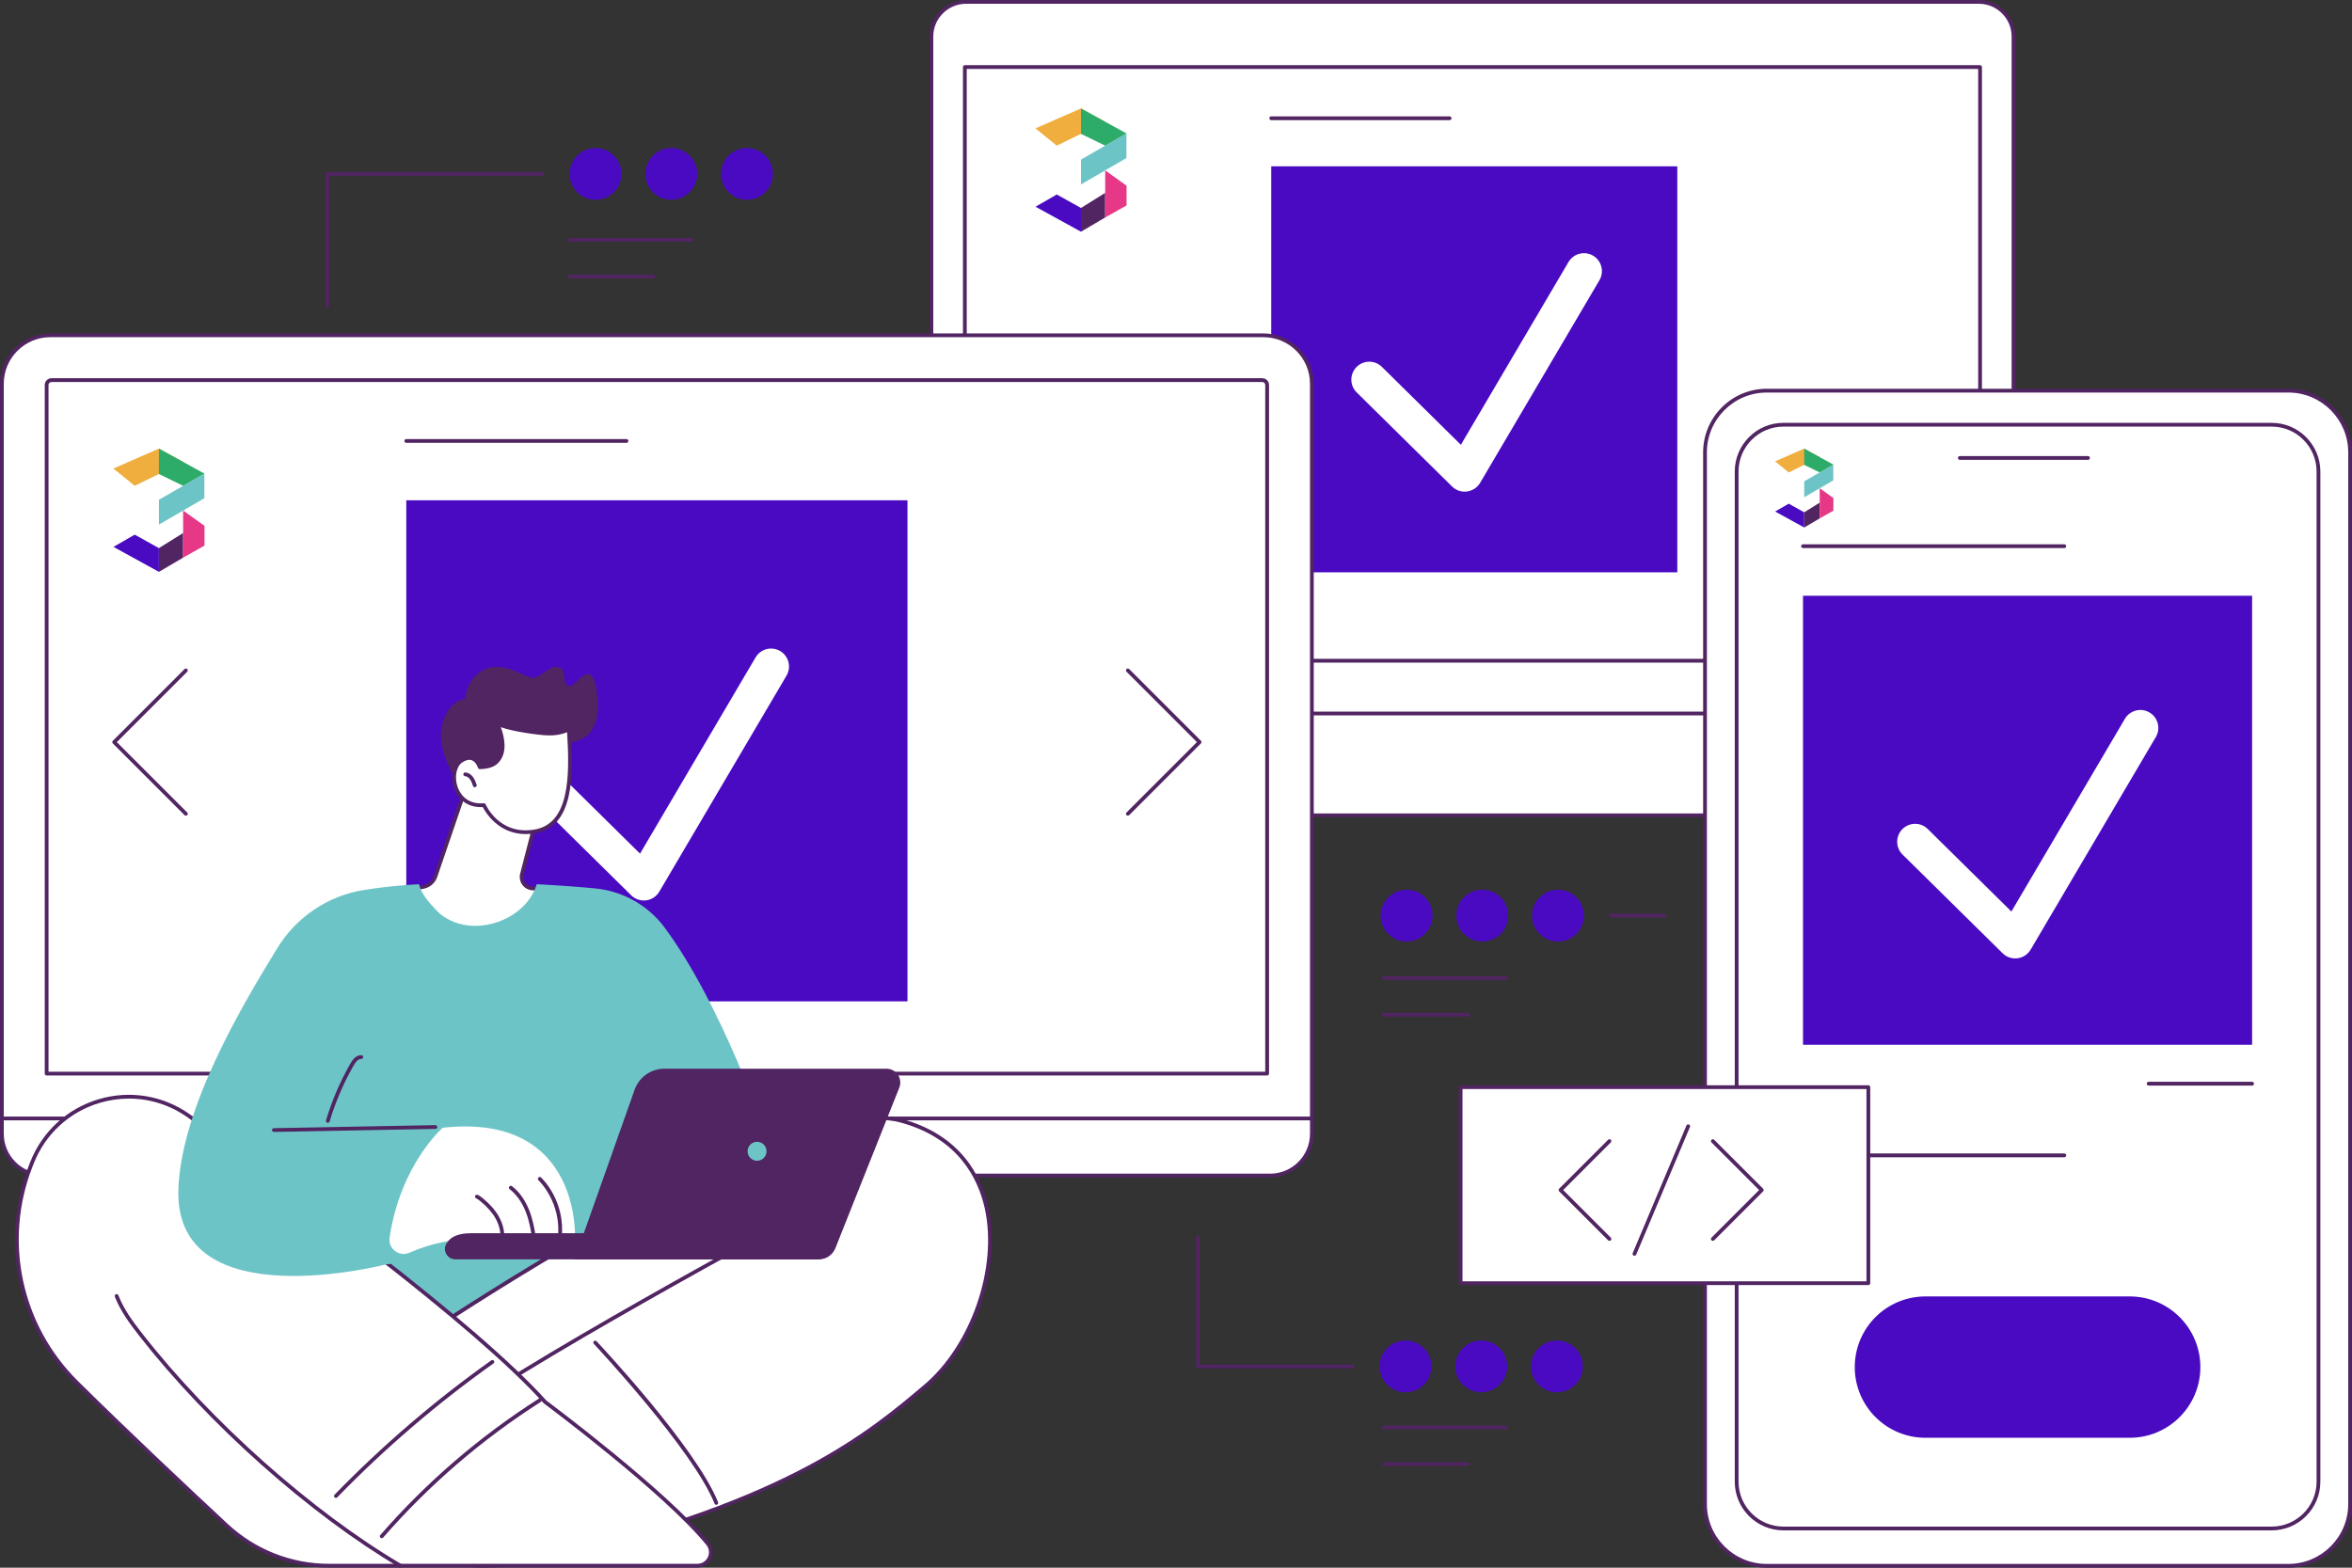 <?xml version="1.0" encoding="UTF-8"?> <svg xmlns="http://www.w3.org/2000/svg" width="477" height="318" viewBox="0 0 477 318" fill="none"><rect x="0" y="0" width="477" height="318" fill="#333333" stroke="none"/><g clip-path="url(#clip0_83_8928)"><path d="M195.917 0.383H401.332C405.209 0.383 408.358 3.532 408.358 7.41V147.242H188.891V7.41C188.891 3.532 192.04 0.383 195.917 0.383Z" fill="white"></path><path d="M408.354 147.625H188.891C188.68 147.625 188.508 147.453 188.508 147.242V7.41C188.508 3.326 191.833 0 195.917 0H401.332C405.416 0 408.741 3.326 408.741 7.41V147.242C408.741 147.453 408.569 147.625 408.358 147.625H408.354ZM189.27 146.859H407.971V7.41C407.971 3.747 404.99 0.766 401.328 0.766H195.917C192.255 0.766 189.274 3.747 189.274 7.41V146.859H189.27Z" fill="#512462"></path><path d="M401.569 134.407H195.68C195.469 134.407 195.296 134.235 195.296 134.024V13.601C195.296 13.39 195.469 13.218 195.68 13.218H401.569C401.78 13.218 401.952 13.39 401.952 13.601V134.024C401.952 134.235 401.78 134.407 401.569 134.407ZM196.063 133.641H401.186V13.984H196.063V133.641Z" fill="#512462"></path><path d="M412.17 165.383H185.404C175.026 165.383 165.486 160.946 160.563 153.835L158.196 150.41C156.533 148.008 158.257 144.729 161.18 144.729H436.064C438.857 144.729 440.604 147.744 439.21 150.157L437.911 152.41C433.36 160.303 423.284 165.383 412.17 165.383Z" fill="white"></path><path d="M412.17 165.766H185.404C174.888 165.766 165.249 161.276 160.249 154.05L157.881 150.625C157.019 149.38 156.924 147.836 157.629 146.491C158.334 145.146 159.663 144.342 161.184 144.342H436.068C437.52 144.342 438.819 145.093 439.543 146.345C440.267 147.598 440.267 149.092 439.543 150.345L438.244 152.598C433.632 160.594 423.399 165.762 412.173 165.762L412.17 165.766ZM161.18 145.112C159.95 145.112 158.874 145.763 158.303 146.851C157.736 147.935 157.812 149.184 158.51 150.192L160.877 153.617C165.735 160.64 175.133 165 185.401 165H412.17C423.127 165 433.103 159.985 437.578 152.219L438.876 149.966C439.459 148.954 439.459 147.744 438.876 146.732C438.29 145.717 437.237 145.112 436.064 145.112H161.18Z" fill="#512462"></path><path d="M340.167 33.738H257.813V116.094H340.167V33.738Z" fill="#490AC2"></path><path d="M297.04 99.731C296.09 99.731 295.17 99.359 294.484 98.681L275.145 79.598C273.712 78.188 273.697 75.881 275.11 74.452C276.52 73.019 278.827 73.008 280.256 74.418L296.274 90.222L318.1 53.151C319.119 51.419 321.352 50.84 323.084 51.86C324.816 52.879 325.394 55.112 324.375 56.844L300.181 97.938C299.611 98.903 298.63 99.555 297.519 99.7C297.362 99.719 297.205 99.731 297.047 99.731H297.04Z" fill="white"></path><path d="M293.994 24.37H257.813C257.602 24.37 257.43 24.198 257.43 23.987C257.43 23.777 257.602 23.604 257.813 23.604H293.994C294.205 23.604 294.377 23.777 294.377 23.987C294.377 24.198 294.205 24.37 293.994 24.37Z" fill="#512462"></path><path d="M358.308 317.613H464.093C471.01 317.613 476.617 312.006 476.617 305.089V91.766C476.617 84.849 471.01 79.241 464.093 79.241L358.308 79.241C351.391 79.241 345.784 84.849 345.784 91.766V305.089C345.784 312.006 351.391 317.613 358.308 317.613Z" fill="white"></path><path d="M464.097 318H358.311C351.193 318 345.404 312.211 345.404 305.093V91.766C345.404 84.647 351.193 78.858 358.311 78.858H464.097C471.215 78.858 477.004 84.647 477.004 91.766V305.093C477.004 312.211 471.215 318 464.097 318ZM358.308 79.628C351.615 79.628 346.167 85.073 346.167 91.769V305.096C346.167 311.79 351.611 317.238 358.308 317.238H464.093C470.786 317.238 476.234 311.793 476.234 305.096V91.766C476.234 85.073 470.79 79.624 464.093 79.624H358.308V79.628Z" fill="#512462"></path><path d="M361.694 310.046H460.709C465.951 310.046 470.199 305.798 470.199 300.556V95.643C470.199 90.402 465.951 86.153 460.709 86.153H361.694C356.453 86.153 352.204 90.402 352.204 95.643V300.556C352.204 305.798 356.453 310.046 361.694 310.046Z" fill="white"></path><path d="M460.71 310.43H361.694C356.25 310.43 351.821 306.001 351.821 300.556V95.643C351.821 90.199 356.25 85.77 361.694 85.77H460.71C466.154 85.77 470.583 90.199 470.583 95.643V300.556C470.583 306.001 466.154 310.43 460.71 310.43ZM361.694 86.536C356.672 86.536 352.588 90.62 352.588 95.643V300.556C352.588 305.579 356.672 309.663 361.694 309.663H460.71C465.733 309.663 469.817 305.579 469.817 300.556V95.643C469.817 90.62 465.733 86.536 460.71 86.536H361.694Z" fill="#512462"></path><path d="M423.464 93.279H397.462C397.252 93.279 397.079 93.107 397.079 92.896C397.079 92.685 397.252 92.513 397.462 92.513H423.464C423.675 92.513 423.847 92.685 423.847 92.896C423.847 93.107 423.675 93.279 423.464 93.279Z" fill="#512462"></path><path d="M456.741 120.849H365.663V211.928H456.741V120.849Z" fill="#490AC2"></path><path d="M408.694 194.412C407.744 194.412 406.825 194.04 406.139 193.362L385.846 173.34C384.413 171.927 384.397 169.624 385.811 168.191C387.221 166.758 389.527 166.747 390.956 168.157L407.924 184.899L430.942 145.809C431.961 144.077 434.195 143.499 435.926 144.518C437.658 145.537 438.236 147.771 437.217 149.502L411.832 192.619C411.261 193.585 410.281 194.236 409.166 194.381C409.009 194.401 408.852 194.412 408.694 194.412Z" fill="white"></path><path d="M418.656 111.175H365.663C365.453 111.175 365.28 111.002 365.28 110.792C365.28 110.581 365.453 110.408 365.663 110.408H418.656C418.866 110.408 419.039 110.581 419.039 110.792C419.039 111.002 418.866 111.175 418.656 111.175Z" fill="#512462"></path><path d="M456.741 220.204H435.754C435.543 220.204 435.371 220.032 435.371 219.821C435.371 219.61 435.543 219.438 435.754 219.438H456.741C456.952 219.438 457.124 219.61 457.124 219.821C457.124 220.032 456.952 220.204 456.741 220.204Z" fill="#512462"></path><path d="M446.248 277.312C446.248 269.393 439.831 262.976 431.912 262.976H390.493C382.574 262.976 376.157 269.393 376.157 277.312C376.157 285.231 382.574 291.649 390.493 291.649H431.912C439.831 291.649 446.248 285.231 446.248 277.312Z" fill="#490AC2"></path><path d="M418.656 234.743H365.663C365.453 234.743 365.28 234.571 365.28 234.36C365.28 234.15 365.453 233.977 365.663 233.977H418.656C418.866 233.977 419.039 234.15 419.039 234.36C419.039 234.571 418.866 234.743 418.656 234.743Z" fill="#512462"></path><path d="M151.487 40.531C154.392 40.531 156.747 38.177 156.747 35.274C156.747 32.371 154.392 30.018 151.487 30.018C148.582 30.018 146.227 32.371 146.227 35.274C146.227 38.177 148.582 40.531 151.487 40.531Z" fill="#490AC2"></path><path d="M136.136 40.531C139.041 40.531 141.396 38.177 141.396 35.274C141.396 32.371 139.041 30.018 136.136 30.018C133.231 30.018 130.875 32.371 130.875 35.274C130.875 38.177 133.231 40.531 136.136 40.531Z" fill="#490AC2"></path><path d="M120.784 40.531C123.689 40.531 126.044 38.177 126.044 35.274C126.044 32.371 123.689 30.018 120.784 30.018C117.879 30.018 115.524 32.371 115.524 35.274C115.524 38.177 117.879 40.531 120.784 40.531Z" fill="#490AC2"></path><path d="M66.351 62.415C66.141 62.415 65.968 62.242 65.968 62.032V35.274C65.968 35.063 66.141 34.891 66.351 34.891H110.023C110.233 34.891 110.406 35.063 110.406 35.274C110.406 35.485 110.233 35.657 110.023 35.657H66.734V62.032C66.734 62.242 66.562 62.415 66.351 62.415Z" fill="#512462"></path><path d="M315.755 282.431C318.66 282.431 321.015 280.077 321.015 277.174C321.015 274.271 318.66 271.918 315.755 271.918C312.85 271.918 310.495 274.271 310.495 277.174C310.495 280.077 312.85 282.431 315.755 282.431Z" fill="#490AC2"></path><path d="M300.404 282.431C303.309 282.431 305.664 280.077 305.664 277.174C305.664 274.271 303.309 271.918 300.404 271.918C297.499 271.918 295.144 274.271 295.144 277.174C295.144 280.077 297.499 282.431 300.404 282.431Z" fill="#490AC2"></path><path d="M285.052 282.431C287.957 282.431 290.312 280.077 290.312 277.174C290.312 274.271 287.957 271.918 285.052 271.918C282.147 271.918 279.792 274.271 279.792 277.174C279.792 280.077 282.147 282.431 285.052 282.431Z" fill="#490AC2"></path><path d="M274.29 277.558H242.932C242.722 277.558 242.549 277.385 242.549 277.174V251.015C242.549 250.804 242.722 250.632 242.932 250.632C243.143 250.632 243.316 250.804 243.316 251.015V276.791H274.29C274.501 276.791 274.673 276.964 274.673 277.174C274.673 277.385 274.501 277.558 274.29 277.558Z" fill="#512462"></path><path d="M285.266 190.987C288.172 190.987 290.527 188.634 290.527 185.731C290.527 182.827 288.172 180.474 285.266 180.474C282.361 180.474 280.006 182.827 280.006 185.731C280.006 188.634 282.361 190.987 285.266 190.987Z" fill="#490AC2"></path><path d="M300.618 190.987C303.523 190.987 305.878 188.634 305.878 185.731C305.878 182.827 303.523 180.474 300.618 180.474C297.713 180.474 295.358 182.827 295.358 185.731C295.358 188.634 297.713 190.987 300.618 190.987Z" fill="#490AC2"></path><path d="M315.969 190.987C318.874 190.987 321.229 188.634 321.229 185.731C321.229 182.827 318.874 180.474 315.969 180.474C313.064 180.474 310.709 182.827 310.709 185.731C310.709 188.634 313.064 190.987 315.969 190.987Z" fill="#490AC2"></path><path d="M337.565 186.114H326.731C326.52 186.114 326.348 185.941 326.348 185.731C326.348 185.52 326.52 185.347 326.731 185.347H337.565C337.776 185.347 337.948 185.52 337.948 185.731C337.948 185.941 337.776 186.114 337.565 186.114Z" fill="#512462"></path><path d="M173.969 238.452H92.473V264.186H173.969V238.452Z" fill="white"></path><path d="M173.968 264.573H92.472C92.262 264.573 92.089 264.401 92.089 264.19V238.456C92.089 238.245 92.262 238.073 92.472 238.073C92.683 238.073 92.856 238.245 92.856 238.456V263.807H173.585V238.456C173.585 238.245 173.758 238.073 173.968 238.073C174.179 238.073 174.352 238.245 174.352 238.456V264.19C174.352 264.401 174.179 264.573 173.968 264.573Z" fill="#512462"></path><path d="M262.395 223.958H2.609L0.383 226.87V229.977C0.383 234.659 4.168 238.456 8.839 238.456H257.602C262.272 238.456 266.058 234.659 266.058 229.977V226.87L262.399 223.958H262.395Z" fill="white"></path><path d="M257.602 238.835H8.838C3.965 238.835 0 234.862 0 229.974V226.866C0 226.782 0.027 226.702 0.08 226.633L2.306 223.721C2.379 223.625 2.49 223.572 2.609 223.572H262.399C262.487 223.572 262.571 223.602 262.636 223.656L266.295 226.568C266.387 226.64 266.44 226.751 266.44 226.866V229.974C266.44 234.858 262.475 238.835 257.602 238.835ZM0.766 227V229.977C0.766 234.441 4.387 238.073 8.838 238.073H257.602C262.054 238.073 265.674 234.441 265.674 229.977V227.054L262.265 224.342H2.797L0.766 226.997V227Z" fill="#512462"></path><path d="M10.21 68.008H256.227C261.652 68.008 266.054 72.41 266.054 77.835V226.866H0.383V77.839C0.383 72.414 4.785 68.012 10.21 68.012V68.008Z" fill="white"></path><path d="M266.057 227.253H0.383C0.172 227.253 0 227.081 0 226.87V77.839C0 72.207 4.582 67.629 10.21 67.629H256.227C261.858 67.629 266.437 72.211 266.437 77.839V226.87C266.437 227.081 266.264 227.253 266.054 227.253H266.057ZM0.766 226.487H265.674V77.839C265.674 72.632 261.437 68.395 256.231 68.395H10.21C5.003 68.395 0.766 72.632 0.766 77.839V226.487Z" fill="#512462"></path><path d="M256.985 78.092V217.775L9.459 217.775V78.092C9.459 77.548 9.9 77.107 10.444 77.107L256.001 77.107C256.545 77.107 256.985 77.548 256.985 78.092Z" fill="white"></path><path d="M256.982 218.158H9.459C9.249 218.158 9.076 217.986 9.076 217.775V78.088C9.076 77.333 9.689 76.72 10.444 76.72H256.001C256.756 76.72 257.369 77.333 257.369 78.088V217.771C257.369 217.982 257.196 218.154 256.985 218.154L256.982 218.158ZM9.839 217.392H256.598V78.088C256.598 77.759 256.33 77.487 255.997 77.487H10.44C10.111 77.487 9.839 77.755 9.839 78.088V217.388V217.392Z" fill="#512462"></path><path d="M184.041 101.482H82.4V203.124H184.041V101.482Z" fill="#490AC2"></path><path d="M130.569 182.662C129.619 182.662 128.7 182.29 128.014 181.612L107.387 161.26C105.954 159.851 105.939 157.544 107.353 156.115C108.762 154.682 111.069 154.671 112.498 156.081L129.803 173.156L153.238 133.35C154.257 131.618 156.491 131.04 158.222 132.059C159.954 133.078 160.533 135.311 159.514 137.043L133.707 180.872C133.136 181.838 132.155 182.489 131.04 182.635C130.883 182.654 130.726 182.666 130.569 182.666V182.662Z" fill="white"></path><path d="M127.056 89.831H82.4C82.189 89.831 82.017 89.659 82.017 89.448C82.017 89.237 82.189 89.065 82.4 89.065H127.056C127.267 89.065 127.439 89.237 127.439 89.448C127.439 89.659 127.267 89.831 127.056 89.831Z" fill="#512462"></path><path d="M228.739 165.459C228.639 165.459 228.543 165.421 228.467 165.348C228.317 165.199 228.317 164.958 228.467 164.808L242.741 150.533L228.467 136.258C228.317 136.108 228.317 135.867 228.467 135.718C228.616 135.568 228.857 135.568 229.007 135.718L243.55 150.261C243.699 150.41 243.699 150.652 243.55 150.801L229.007 165.345C228.93 165.421 228.834 165.456 228.735 165.456L228.739 165.459Z" fill="#512462"></path><path d="M37.699 165.459C37.599 165.459 37.503 165.421 37.427 165.348L22.884 150.805C22.734 150.656 22.734 150.414 22.884 150.265L37.427 135.721C37.576 135.572 37.817 135.572 37.967 135.721C38.116 135.871 38.116 136.112 37.967 136.262L23.692 150.537L37.967 164.812C38.116 164.961 38.116 165.203 37.967 165.352C37.89 165.429 37.794 165.463 37.695 165.463L37.699 165.459Z" fill="#512462"></path><path d="M378.911 220.526H296.216V260.29H378.911V220.526Z" fill="white"></path><path d="M378.915 260.673H296.22C296.009 260.673 295.837 260.501 295.837 260.29V220.526C295.837 220.315 296.009 220.143 296.22 220.143H378.915C379.126 220.143 379.298 220.315 379.298 220.526V260.29C379.298 260.501 379.126 260.673 378.915 260.673ZM296.603 259.907H378.532V220.909H296.603V259.907Z" fill="#512462"></path><path d="M347.377 251.7C347.278 251.7 347.182 251.662 347.105 251.589C346.956 251.44 346.956 251.199 347.105 251.049L356.76 241.394L347.105 231.74C346.956 231.59 346.956 231.349 347.105 231.2C347.255 231.05 347.496 231.05 347.645 231.2L357.572 241.126C357.721 241.276 357.721 241.517 357.572 241.667L347.645 251.593C347.569 251.67 347.473 251.704 347.373 251.704L347.377 251.7Z" fill="#512462"></path><path d="M326.409 251.7C326.31 251.7 326.214 251.662 326.137 251.589L316.211 241.663C316.061 241.513 316.061 241.272 316.211 241.122L326.137 231.196C326.287 231.046 326.528 231.046 326.677 231.196C326.827 231.345 326.827 231.587 326.677 231.736L317.023 241.391L326.677 251.045C326.827 251.195 326.827 251.436 326.677 251.586C326.601 251.662 326.505 251.697 326.405 251.697L326.409 251.7Z" fill="#512462"></path><path d="M331.478 254.723C331.428 254.723 331.378 254.712 331.329 254.693C331.133 254.612 331.041 254.386 331.126 254.191L342.029 228.299C342.109 228.104 342.339 228.012 342.531 228.096C342.726 228.177 342.818 228.403 342.734 228.598L331.83 254.49C331.769 254.635 331.627 254.723 331.478 254.723Z" fill="#512462"></path><path d="M111.088 150.315C111.088 150.315 122.064 153.491 121.21 142.051C120.443 131.764 116.838 139.641 115.382 139.185C113.812 138.694 115.107 135.526 113.084 135.269C111.092 135.016 109.555 137.921 107.563 137.415C105.571 136.909 101.594 133.848 97.748 136.066C94.526 137.921 94.373 141.717 94.373 141.717C94.373 141.717 90.384 142.054 89.465 148.127C88.545 154.199 96.828 165.498 96.828 165.498L111.092 150.318L111.088 150.315Z" fill="#512462"></path><path d="M94.154 160.659L88.3 177.777C87.925 178.873 86.997 179.681 85.86 179.903L83.254 180.409C83.254 180.409 90.032 195.125 101.448 192.657C112.869 190.194 110.356 180.409 110.356 180.409L107.938 180.214C106.49 180.095 105.502 178.704 105.862 177.298L108.578 166.777C108.578 166.777 97.514 157.854 94.15 160.659H94.154Z" fill="white"></path><path d="M98.912 193.316C88.901 193.316 82.971 180.708 82.906 180.57C82.856 180.463 82.86 180.34 82.913 180.237C82.967 180.133 83.067 180.056 83.181 180.033L85.787 179.528C86.783 179.332 87.606 178.616 87.936 177.654L93.79 160.536C93.813 160.471 93.851 160.41 93.909 160.368C97.414 157.448 107.666 165.551 108.823 166.482C108.942 166.578 108.992 166.731 108.954 166.877L106.237 177.398C106.092 177.957 106.203 178.551 106.536 179.022C106.873 179.493 107.394 179.788 107.973 179.838L110.39 180.033C110.551 180.045 110.689 180.16 110.731 180.321C110.773 180.489 111.754 184.447 109.528 188.052C107.984 190.55 105.295 192.228 101.533 193.04C100.632 193.236 99.759 193.324 98.912 193.324V193.316ZM83.821 180.689C85.063 183.091 91.491 194.416 101.368 192.282C104.919 191.516 107.444 189.953 108.873 187.638C110.616 184.819 110.21 181.681 110.042 180.765L107.912 180.593C107.111 180.528 106.383 180.114 105.916 179.459C105.448 178.804 105.295 177.98 105.498 177.198L108.153 166.919C105.027 164.437 97.077 158.977 94.483 160.885L88.668 177.896C88.25 179.118 87.204 180.026 85.94 180.275L83.829 180.685L83.821 180.689Z" fill="#512462"></path><path d="M98.142 163.322C98.142 163.322 100.977 169.873 108.406 168.662C115.834 167.452 116.022 158 115.359 147.958C114.279 148.483 112.965 148.847 111.068 148.79C107.843 148.69 101.146 147.399 100.832 146.66C102.038 149.498 102.498 152.414 100.993 154.234C100.403 155.027 99.284 155.602 97.315 155.632C97.315 155.632 96.372 152.487 93.572 154.314C90.771 156.142 91.813 163.846 98.146 163.322H98.142Z" fill="white"></path><path d="M106.632 169.191C101.104 169.191 98.483 164.816 97.912 163.72C95.131 163.854 92.959 162.425 92.078 159.858C91.277 157.513 91.825 154.993 93.357 153.993C94.3 153.38 95.166 153.211 95.936 153.491C96.878 153.835 97.376 154.766 97.575 155.242C99.077 155.173 100.123 154.759 100.686 154.004C102.249 152.119 101.433 149.054 100.479 146.809C100.395 146.614 100.487 146.388 100.682 146.307C100.866 146.227 101.081 146.307 101.173 146.48C101.728 147.047 107.801 148.303 111.084 148.403C112.682 148.453 113.984 148.2 115.195 147.61C115.31 147.552 115.444 147.56 115.555 147.621C115.666 147.686 115.735 147.801 115.746 147.928C116.375 157.464 116.386 167.747 108.475 169.034C107.831 169.137 107.218 169.187 106.64 169.187L106.632 169.191ZM98.142 162.938C98.296 162.938 98.433 163.027 98.495 163.168C98.606 163.425 101.311 169.432 108.345 168.283C115.478 167.122 115.582 157.575 115.011 148.533C113.827 149.016 112.559 149.219 111.057 149.173C109.165 149.115 103.893 148.376 101.571 147.499C102.399 149.797 102.847 152.59 101.284 154.475C100.552 155.46 99.211 155.981 97.315 156.015H97.307C97.139 156.015 96.989 155.904 96.939 155.743C96.939 155.732 96.564 154.537 95.664 154.211C95.135 154.019 94.499 154.161 93.771 154.636C92.545 155.437 92.116 157.621 92.798 159.609C93.177 160.713 94.453 163.241 98.104 162.938C98.115 162.938 98.123 162.938 98.135 162.938H98.142Z" fill="#512462"></path><path d="M96.292 159.686C96.131 159.686 95.985 159.586 95.928 159.425C95.771 158.962 95.606 158.479 95.33 158.096C95.058 157.713 94.679 157.471 94.323 157.448C94.112 157.433 93.951 157.249 93.966 157.038C93.982 156.828 94.166 156.671 94.376 156.682C94.97 156.724 95.545 157.077 95.955 157.648C96.296 158.123 96.487 158.682 96.656 159.176C96.725 159.375 96.618 159.594 96.418 159.663C96.376 159.678 96.334 159.682 96.296 159.682L96.292 159.686Z" fill="#512462"></path><path d="M78.845 253.934L113.474 249.593L116.784 257.505L89.963 270.569C89.963 270.569 76.676 261.413 78.845 253.938V253.934Z" fill="#6DC4C7"></path><path d="M70.21 281.565C70.21 281.565 156.632 220.177 182.784 227.345C208.935 234.514 203.035 268.213 187.649 281.212C176.953 290.25 160.019 304.694 112.164 315.843C64.313 326.988 70.21 281.569 70.21 281.569V281.565Z" fill="white"></path><path d="M98.315 317.985C90.208 317.985 83.711 315.805 78.903 311.456C67.436 301.077 69.803 281.711 69.826 281.515C69.842 281.408 69.895 281.316 69.984 281.251C70.198 281.098 91.89 265.727 116.494 251.432C149.595 232.2 171.93 223.97 182.88 226.97C194.86 230.253 199.059 238.575 200.468 244.977C201.809 251.049 201.212 258.168 198.79 265.018C196.427 271.707 192.553 277.557 187.891 281.5L187.741 281.626C177.351 290.404 159.966 305.093 112.245 316.211C107.172 317.391 102.525 317.981 98.311 317.981L98.315 317.985ZM70.57 281.779C70.367 283.672 68.807 301.288 79.42 310.889C86.526 317.318 97.514 318.858 112.076 315.468C159.617 304.391 176.248 290.342 187.251 281.044L187.4 280.917C196.955 272.845 202.369 257.133 199.725 245.145C198.357 238.95 194.293 230.893 182.68 227.709C157.487 220.805 74.516 278.99 70.57 281.776V281.779Z" fill="#512462"></path><path d="M145.273 305.246C145.12 305.246 144.978 305.154 144.917 305.004C140.546 294.078 120.631 272.807 120.428 272.592C120.283 272.439 120.29 272.194 120.444 272.052C120.597 271.906 120.842 271.914 120.984 272.067C121.808 272.945 141.201 293.656 145.626 304.717C145.706 304.912 145.61 305.135 145.411 305.215C145.365 305.234 145.315 305.242 145.269 305.242L145.273 305.246Z" fill="#512462"></path><path d="M89.017 290.063C88.906 290.063 88.798 290.017 88.722 289.925C88.588 289.764 88.607 289.522 88.768 289.385C102.008 278.278 161.87 246.061 162.471 245.735C162.659 245.636 162.889 245.705 162.988 245.892C163.088 246.08 163.019 246.31 162.831 246.41C162.23 246.735 102.437 278.914 89.254 289.971C89.181 290.032 89.093 290.059 89.009 290.059L89.017 290.063Z" fill="#512462"></path><path d="M143.549 313.142C144.216 313.958 144.354 315.088 143.901 316.038C143.449 316.992 142.492 317.602 141.434 317.602H66.758C59.023 317.602 51.575 314.674 45.912 309.403C37.875 301.92 25.753 290.522 15.531 280.416C3.946 268.96 0.291 251.716 6.218 236.533C6.306 236.307 6.394 236.081 6.482 235.858C11.501 223.108 27.132 218.426 38.296 226.368C60.8 242.375 96.43 268.68 110.551 284.396C110.551 284.396 134.68 302.307 143.541 313.142H143.549Z" fill="white"></path><path d="M141.438 317.985H66.761C58.904 317.985 51.406 315.038 45.656 309.682C37.388 301.985 25.404 290.71 15.267 280.688C3.567 269.121 -0.123 251.735 5.865 236.395L6.13 235.717C8.57 229.514 13.631 224.87 20.01 222.974C26.37 221.085 33.116 222.208 38.526 226.054C59.344 240.862 96.407 268.09 110.82 284.109C111.816 284.852 135.201 302.326 143.844 312.897C144.603 313.824 144.76 315.119 144.246 316.199C143.733 317.28 142.63 317.981 141.434 317.981L141.438 317.985ZM26.151 222.844C24.174 222.844 22.186 223.131 20.232 223.709C14.079 225.537 9.202 230.016 6.846 235.996L6.582 236.671C0.705 251.723 4.325 268.788 15.807 280.14C25.937 290.155 37.917 301.426 46.181 309.119C51.789 314.341 59.099 317.215 66.765 317.215H141.442C142.342 317.215 143.174 316.686 143.561 315.87C143.947 315.054 143.825 314.077 143.254 313.38C134.523 302.702 110.574 284.875 110.333 284.699C110.314 284.684 110.295 284.668 110.276 284.649C95.932 268.688 58.889 241.479 38.082 226.679C34.53 224.15 30.377 222.844 26.151 222.844Z" fill="#512462"></path><path d="M81.205 317.985C81.14 317.985 81.071 317.969 81.01 317.931C62.907 307.28 42.189 288.844 28.236 270.96C26.362 268.558 24.435 265.964 23.294 263.029C23.217 262.83 23.316 262.612 23.512 262.535C23.707 262.459 23.929 262.558 24.006 262.754C25.106 265.592 26.994 268.133 28.837 270.489C42.74 288.3 63.371 306.663 81.397 317.272C81.58 317.379 81.638 317.613 81.534 317.797C81.462 317.919 81.335 317.985 81.205 317.985Z" fill="#512462"></path><path d="M77.424 312.016C77.335 312.016 77.243 311.985 77.171 311.92C77.01 311.782 76.995 311.541 77.132 311.38C86.473 300.66 97.288 291.354 109.279 283.71C109.456 283.596 109.693 283.649 109.808 283.829C109.923 284.009 109.869 284.243 109.689 284.358C97.763 291.959 87.001 301.223 77.711 311.885C77.634 311.973 77.527 312.016 77.424 312.016Z" fill="#512462"></path><path d="M68.125 303.844C68.029 303.844 67.934 303.809 67.857 303.736C67.704 303.591 67.7 303.346 67.85 303.196C77.569 293.193 88.262 284.025 99.633 275.948C99.805 275.826 100.043 275.868 100.165 276.04C100.288 276.213 100.246 276.45 100.073 276.573C88.741 284.622 78.086 293.76 68.397 303.729C68.321 303.805 68.221 303.844 68.121 303.844H68.125Z" fill="#512462"></path><path d="M134.814 188.19C131.435 183.627 126.274 180.723 120.62 180.202C117.401 179.903 113.363 179.589 108.858 179.359C108.609 180.171 108.264 180.953 107.812 181.696C106.506 183.845 104.464 185.497 102.184 186.524C99.905 187.55 97.353 188.014 94.863 187.715C92.422 187.42 90.105 186.382 88.419 184.566C87.043 183.087 85.396 181.294 84.975 179.355C80.891 179.585 77.669 179.926 73.838 180.528C66.52 181.673 60.091 186.029 56.222 192.347C49.127 203.925 36.84 224.51 36.185 241.073C35.128 267.765 78.458 256.44 78.458 256.44L127.125 251.969L155.318 230.146C155.318 230.146 146.541 204.04 134.814 188.194V188.19Z" fill="#6DC4C7"></path><path d="M79.013 251.045C78.68 253.294 80.956 255.03 83.032 254.11C87.277 252.229 91.878 251.279 96.522 251.325L116.612 251.528C116.612 251.528 118.179 225.633 89.779 228.763C89.779 228.763 81.208 236.222 79.013 251.049V251.045Z" fill="white"></path><path d="M101.816 252.007C101.816 252.007 101.778 252.007 101.759 252.003C101.548 251.973 101.406 251.777 101.437 251.57C101.644 250.164 101.311 248.597 100.502 247.157C99.82 245.942 98.809 244.797 97.414 243.651C97.154 243.437 96.874 243.218 96.571 243.084C96.376 243 96.288 242.774 96.376 242.578C96.46 242.383 96.686 242.295 96.882 242.379C97.276 242.552 97.602 242.808 97.905 243.053C99.376 244.26 100.449 245.479 101.176 246.777C102.065 248.363 102.429 250.103 102.199 251.674C102.173 251.865 102.008 252.003 101.82 252.003L101.816 252.007Z" fill="#512462"></path><path d="M108.31 251.635C108.122 251.635 107.957 251.497 107.931 251.306C107.689 249.597 107.341 247.601 106.597 245.735C105.831 243.82 104.712 242.256 103.36 241.218C103.192 241.088 103.161 240.85 103.291 240.682C103.421 240.513 103.659 240.483 103.827 240.613C105.291 241.735 106.494 243.41 107.31 245.456C108.084 247.398 108.444 249.448 108.689 251.202C108.72 251.413 108.574 251.605 108.364 251.635C108.344 251.635 108.329 251.635 108.31 251.635Z" fill="#512462"></path><path d="M113.513 251.635C113.513 251.635 113.482 251.635 113.467 251.635C113.256 251.609 113.107 251.421 113.129 251.21C113.995 243.954 109.256 239.448 109.206 239.406C109.053 239.26 109.042 239.019 109.187 238.866C109.333 238.713 109.574 238.701 109.727 238.847C109.934 239.038 114.8 243.666 113.888 251.306C113.865 251.501 113.7 251.643 113.509 251.643L113.513 251.635Z" fill="#512462"></path><path d="M165.67 255.451H92.388C91.955 255.451 91.518 255.34 91.162 255.095C90.323 254.516 90.032 253.486 90.365 252.601C91.231 250.789 93.016 250.149 95.656 250.149H170.478L169.509 252.789C168.911 254.39 167.378 255.451 165.67 255.451Z" fill="#512462"></path><path d="M166.087 255.451C167.555 255.451 168.869 254.559 169.413 253.195L182.385 220.625C182.73 219.759 182.623 218.782 182.102 218.012C181.581 217.242 180.711 216.783 179.78 216.783H134.741C132.029 216.783 129.607 218.491 128.703 221.051L116.528 255.447H166.087V255.451Z" fill="#512462"></path><path d="M153.533 235.456C154.595 235.456 155.456 234.595 155.456 233.533C155.456 232.471 154.595 231.609 153.533 231.609C152.47 231.609 151.609 232.471 151.609 233.533C151.609 234.595 152.47 235.456 153.533 235.456Z" fill="#6DC4C7"></path><path d="M55.544 229.613C55.337 229.613 55.164 229.445 55.161 229.238C55.157 229.027 55.325 228.851 55.536 228.847L88.3 228.227C88.503 228.23 88.687 228.391 88.691 228.602C88.695 228.813 88.526 228.989 88.315 228.993L55.551 229.613H55.544Z" fill="#512462"></path><path d="M66.485 227.751C66.451 227.751 66.413 227.748 66.374 227.736C66.171 227.675 66.056 227.46 66.118 227.257C67.313 223.273 68.964 219.418 71.021 215.806C71.466 215.028 72.171 214.001 73.29 214.036C73.5 214.043 73.665 214.219 73.661 214.43C73.653 214.641 73.481 214.809 73.266 214.802C72.745 214.783 72.236 215.223 71.688 216.185C69.657 219.748 68.033 223.549 66.853 227.479C66.803 227.644 66.65 227.751 66.485 227.751Z" fill="#512462"></path><path d="M140.281 49.036H115.52C115.31 49.036 115.137 48.864 115.137 48.653C115.137 48.442 115.31 48.27 115.52 48.27H140.281C140.492 48.27 140.664 48.442 140.664 48.653C140.664 48.864 140.492 49.036 140.281 49.036Z" fill="#512462"></path><path d="M132.569 56.469H115.52C115.31 56.469 115.137 56.296 115.137 56.086C115.137 55.875 115.31 55.702 115.52 55.702H132.569C132.78 55.702 132.952 55.875 132.952 56.086C132.952 56.296 132.78 56.469 132.569 56.469Z" fill="#512462"></path><path d="M305.442 289.936H280.681C280.47 289.936 280.298 289.764 280.298 289.553C280.298 289.342 280.47 289.17 280.681 289.17H305.442C305.652 289.17 305.825 289.342 305.825 289.553C305.825 289.764 305.652 289.936 305.442 289.936Z" fill="#512462"></path><path d="M297.73 297.369H280.681C280.47 297.369 280.298 297.196 280.298 296.986C280.298 296.775 280.47 296.603 280.681 296.603H297.73C297.94 296.603 298.113 296.775 298.113 296.986C298.113 297.196 297.94 297.369 297.73 297.369Z" fill="#512462"></path><path d="M305.442 198.784H280.681C280.47 198.784 280.298 198.611 280.298 198.4C280.298 198.19 280.47 198.017 280.681 198.017H305.442C305.652 198.017 305.825 198.19 305.825 198.4C305.825 198.611 305.652 198.784 305.442 198.784Z" fill="#512462"></path><path d="M297.73 206.216H280.681C280.47 206.216 280.298 206.044 280.298 205.833C280.298 205.622 280.47 205.45 280.681 205.45H297.73C297.94 205.45 298.113 205.622 298.113 205.833C298.113 206.044 297.94 206.216 297.73 206.216Z" fill="#512462"></path><path d="M37.191 93.725L27.32 98.545L23 95.038L32.231 91L37.191 93.725Z" fill="#EFAE3E"></path><path d="M41.445 101.062L32.231 106.415V101.373L41.449 96.064L41.445 101.062Z" fill="#6DC4C7"></path><path d="M32.228 96.149L37.141 98.545L41.449 96.064L32.232 91L32.228 96.149Z" fill="#2DAB68"></path><path d="M32.228 111.183L27.32 108.453L23.014 110.934L32.231 116L32.228 111.183Z" fill="#490AC2"></path><path d="M32.228 111.183L37.138 108.125V113.116L32.232 116L32.228 111.183Z" fill="#512462"></path><path d="M37.139 103.56L41.473 106.662V110.672L37.137 113.116L37.139 103.56Z" fill="#E63886"></path><path d="M224.191 24.724L214.32 29.545L210 26.038L219.231 22L224.191 24.724Z" fill="#EFAE3E"></path><path d="M228.445 32.062L219.231 37.415V32.373L228.449 27.064L228.445 32.062Z" fill="#6DC4C7"></path><path d="M219.228 27.149L224.141 29.545L228.449 27.064L219.232 22L219.228 27.149Z" fill="#2DAB68"></path><path d="M219.228 42.183L214.32 39.453L210.014 41.934L219.231 47L219.228 42.183Z" fill="#490AC2"></path><path d="M219.228 42.183L224.138 39.125V44.116L219.232 47L219.228 42.183Z" fill="#512462"></path><path d="M224.139 34.559L228.473 37.662V41.672L224.137 44.116L224.139 34.559Z" fill="#E63886"></path><path d="M369.082 92.744L362.765 95.829L360 93.584L365.908 91L369.082 92.744Z" fill="#EFAE3E"></path><path d="M371.805 97.44L365.908 100.866V97.639L371.807 94.241L371.805 97.44Z" fill="#6DC4C7"></path><path d="M365.906 94.295L369.051 95.829L371.808 94.241L365.909 91L365.906 94.295Z" fill="#2DAB68"></path><path d="M365.906 103.917L362.765 102.17L360.009 103.758L365.908 107L365.906 103.917Z" fill="#490AC2"></path><path d="M365.906 103.917L369.048 101.96V105.154L365.909 107L365.906 103.917Z" fill="#512462"></path><path d="M369.049 99.038L371.823 101.024V103.59L369.048 105.154L369.049 99.038Z" fill="#E63886"></path></g><defs><clipPath id="clip0_83_8928"><rect width="477" height="318" fill="white"></rect></clipPath></defs></svg> 